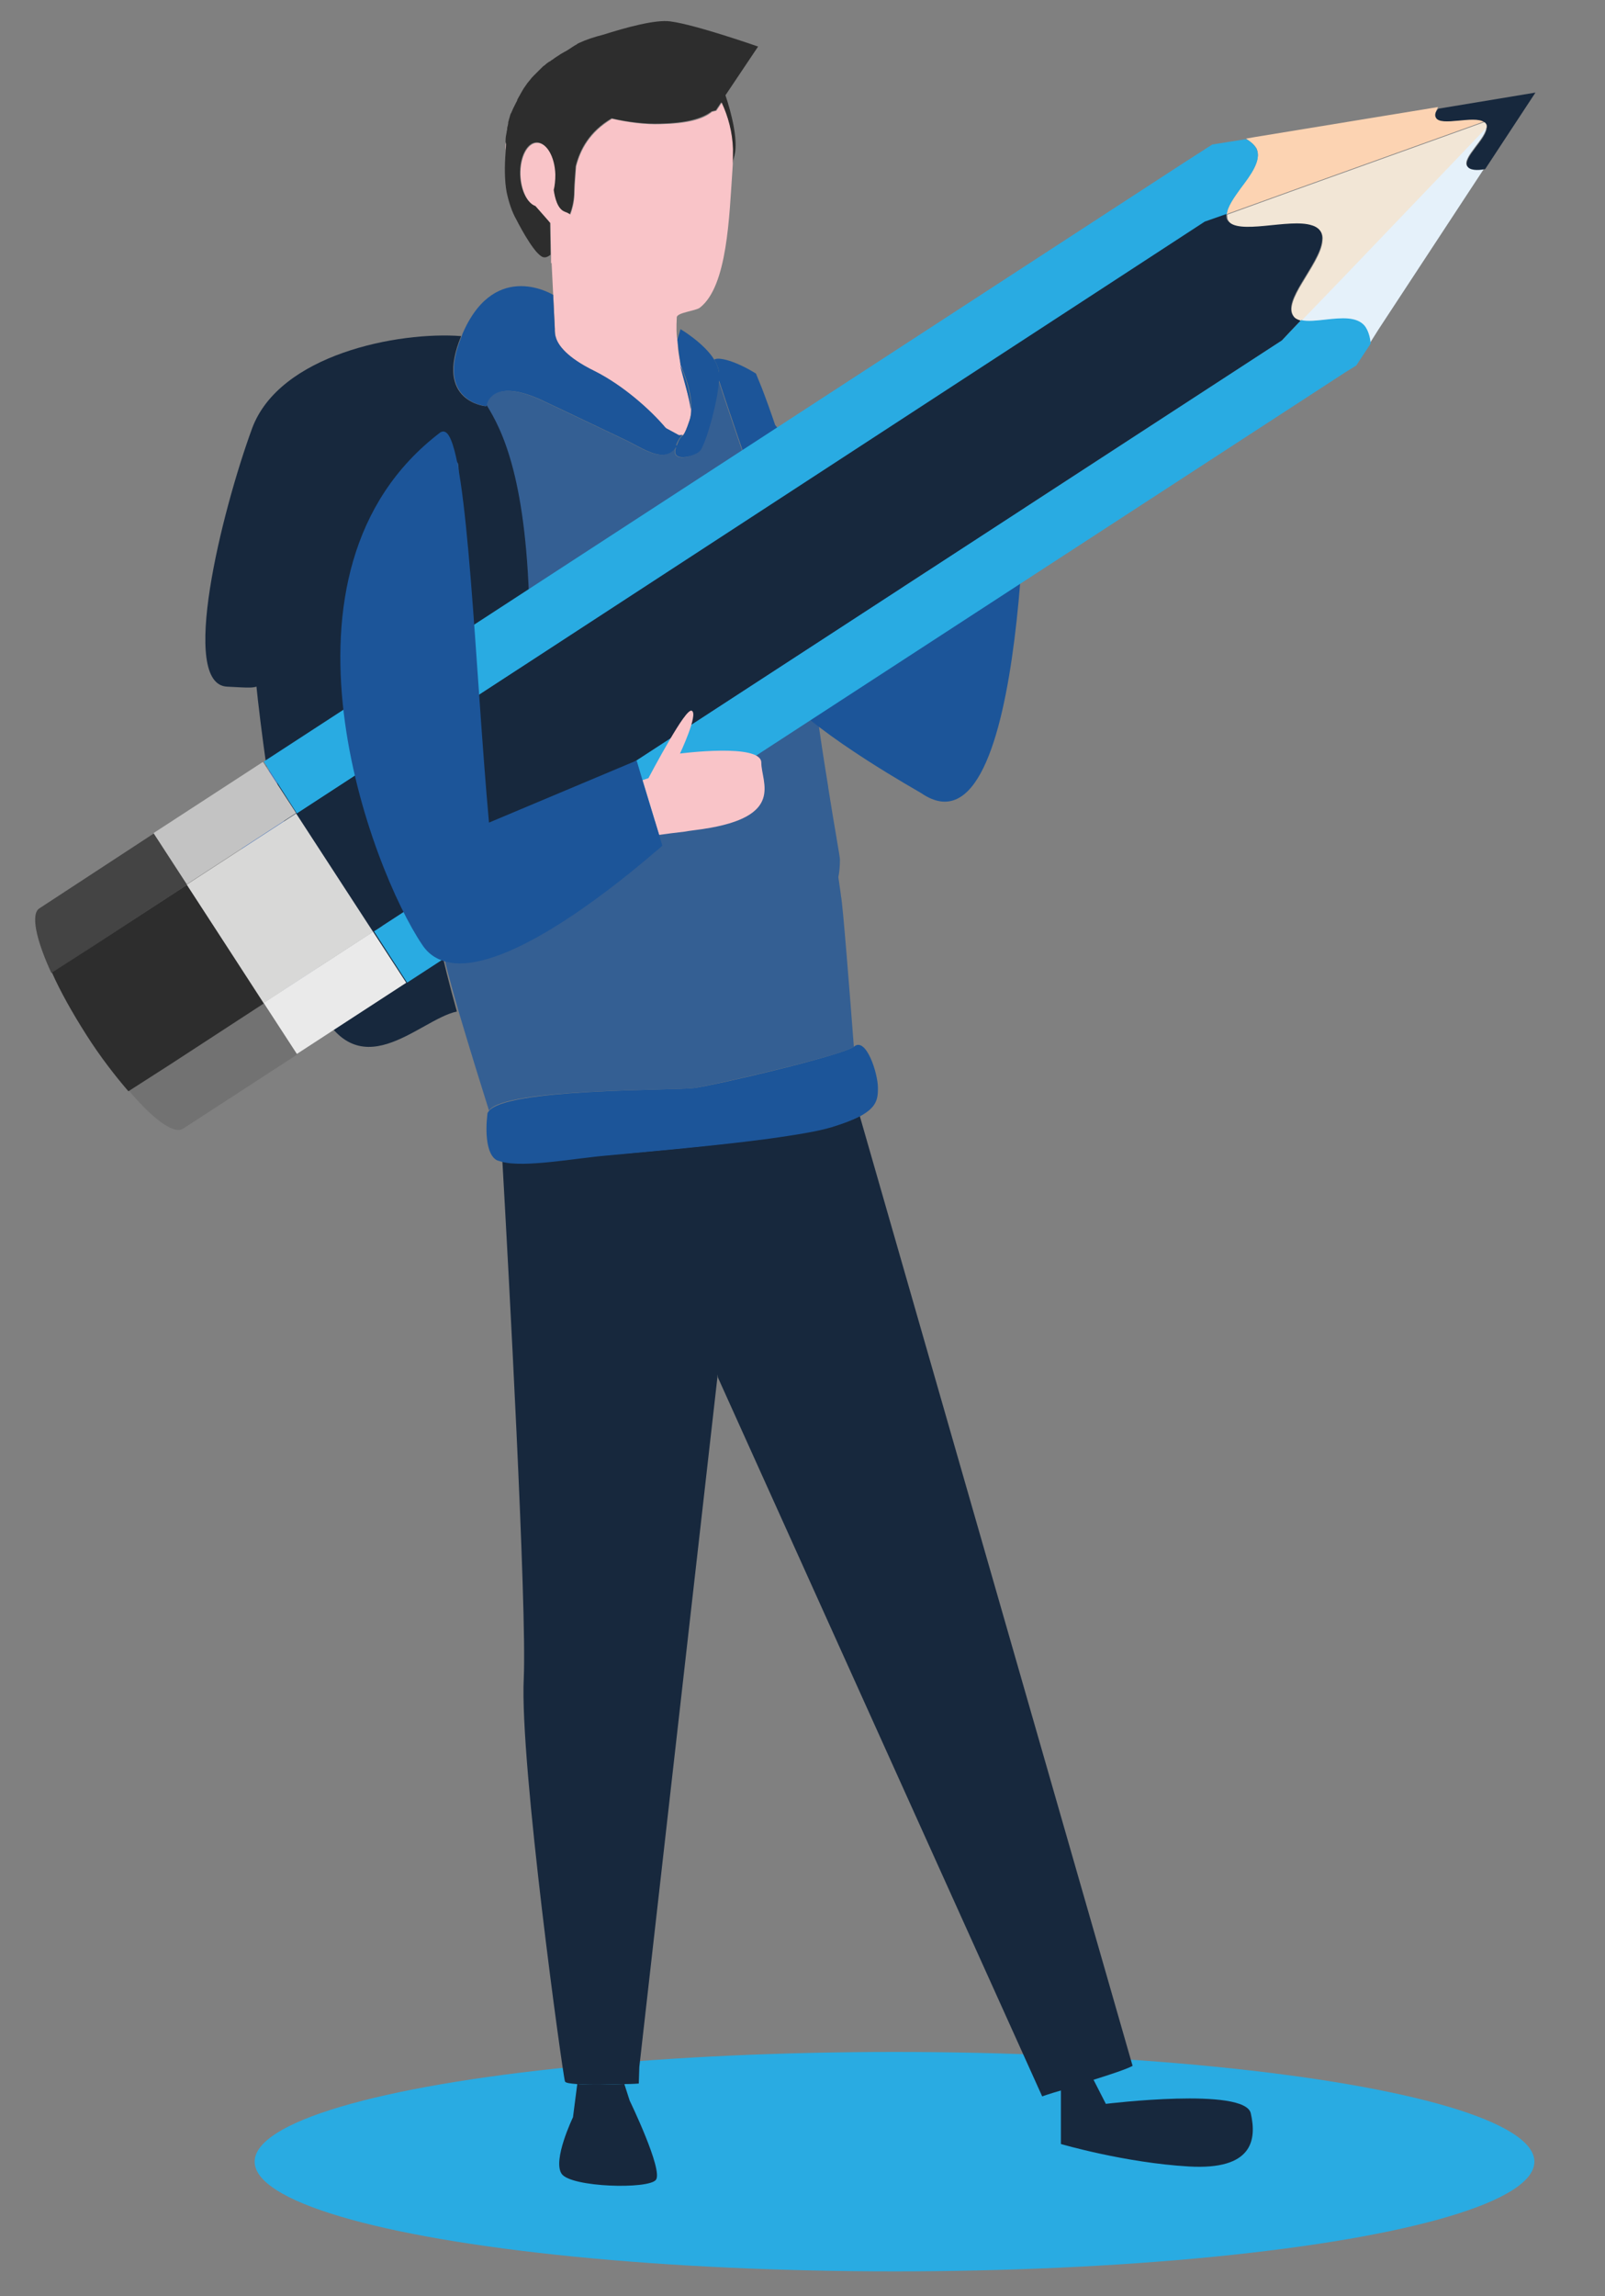 <?xml version="1.0" encoding="utf-8"?>
<!-- Generator: Adobe Illustrator 21.0.0, SVG Export Plug-In . SVG Version: 6.00 Build 0)  -->
<svg version="1.1" id="Layer_1" xmlns="http://www.w3.org/2000/svg" xmlns:xlink="http://www.w3.org/1999/xlink" x="0px" y="0px"
	 viewBox="0 0 300 429" style="enable-background:new 0 0 300 429;" xml:space="preserve">
<rect x="0" y="0" width="300" height="429" fill="#808080" stroke="none"/>
<style type="text/css">
	.st0{fill:#29abe2;}
	.st1{fill:#F9C4C8;}
	.st2{fill:#1c5599;}
	.st3{fill:#17283d;}
	.st4{fill:#F1759B;}
	.st5{opacity:0.76;fill:#1c5599;}
	.st6{fill:#2D2D2D;}
	.st7{fill:#4670B6;}
	.st8{fill:#727272;}
	.st9{fill:#444444;}
	.st10{fill:#E5F1FA;}
	.st11{fill:#FCD3B2;}
	.st12{fill:#F2E6D6;}
	.st13{fill:#EAEAEA;}
	.st14{fill:#C3C3C3;}
	.st15{fill:#D8D8D7;}
</style>
<g>
	<ellipse class="st0" cx="167.2" cy="403.9" rx="119.6" ry="20.5"/>
	<g>
		<path class="st1" d="M195.3,51.9c-1.4-0.8-10.4,11.9-10.4,11.9l-1.1-2.8c-1.6-6.1-5.2-2.3-5.2-2.3s3.8,9.3,4.3,12.4
			c0.2,1.3,0.3,3.4,0.3,5.4c0.3-0.5,0.6-0.8,0.8-0.8l7.5,4.7c3.2-4,7.7-10.1,9.1-14.8C202.9,58,196.6,52.7,195.3,51.9z"/>
		<path class="st2" d="M183.2,76.4c-3.5,5.5-11.9,37.8-11.9,37.8c-7.4-15.1-33.7-42.7-33.7-42.7l0.2,1.2c0,0,13.2,16.5,15.3,44.8
			c0.3,3.5-7,8.7-6.8,12.3c7.1,7.9,25.3,18,25.9,18.4c20.3,13.9,19.6-67.9,19.6-67.9l-0.1-0.1l-7.5-4.7
			C183.8,75.6,183.5,75.9,183.2,76.4z"/>
		<path class="st3" d="M48.9,114.3c1.5-14.3,0.8-20.1,6.9-30c9.7-15.8,10.4-9.6,14.3-9.2c1.8,0.2,5,1.4,8.2,2.2l8.4,0.5
			c-7,2.6-12.2,25.9-8.1,32.5c1.5,2.5-7-1.3-2.3,6.9c1,13,2.2,27.4,3.4,39.4c-0.9,4.6-1.6,7.6-2,7.8c-1.5,0.8-10,3-7.7,6.2
			c2.3,3,2.3,7.3,9.2,4.7c0.9-0.3,1.7-1.1,2.5-2.1c0.2,1.1,0.3,2.1,0.5,3c0.6,3,1.8,7.8,3.2,12.8c-7.2,1.5-18.7,15.3-26.4-2.1
			c2-1.1,1.1-2.6,1.1-2.6s-6.6-16.5-6.6-21.2s-3-20.1-3-20.1c-0.2,0.1-0.4,0.1-0.7,0.2c-0.8-5.7-1.5-11.2-2-16.2
			C48.9,125.6,48,122.4,48.9,114.3z"/>
		<path class="st3" d="M116.7,389.4l1,3.1c0,0,6.3,13,4.9,14.8s-15.8,1.4-17.6-1.1c-1.8-2.5,2.1-10.6,2.1-10.6l0.8-6.2
			C110.2,389.6,114.1,389.5,116.7,389.4z"/>
		<path class="st4" d="M121.1,142.2c-1.4,0.5-2.4,0.7-2.8,0.3C118.3,142.5,119.4,142.6,121.1,142.2z"/>
		<path class="st4" d="M79.8,157.1c-1.3-11.9-2.5-26-3.4-38.8c2.5,4.3,5.2,9.1,8,13.9C82.8,141.5,81.1,150.8,79.8,157.1z"/>
		<path class="st5" d="M157.2,167.5c0-0.2-0.2-1.5-0.5-3.6c0.2-1,0.3-2.1,0.3-3.3c0-0.5-1.1-6.5-2.2-13.5c0,0,0-0.1,0-0.1
			c0,0,0,0,0,0c-1.6-9.8-3.3-21.3-2.4-20.9c-0.1-0.8-0.2-1.6-0.3-2.4c-0.3,0.9-0.6,1.6-0.6,1.6s-2.3-9.9-3.8-14.8
			c-1.3-4.1-10.3-29.9-13.4-39.4c-0.3,4.4-2.6,12.2-3.6,13.2c-1.1,1.1-5.5,2.3-4.4-0.8c-2.2,3.3-6.1,0.3-9.7-1.4
			c-3.6-1.7-13.4-6.4-15.8-7.5c-8.1-3.6-9.7,0-10,1c3,4.8,5.4,11.4,6,17.4c0.3,2.8-15.4-13.9-15.7-9c5.2,9.4,7.9,41.5,9.5,66.6
			c-2,7.9-5.1,18.1-8.7,22.7c0.2,1.1,0.4,2.1,0.6,3c0.5,3,1.8,7.7,3.2,12.6c2.1,7.1,4.5,14.8,5.7,18.6c2.9-4.2,34.6-3.7,38.3-4.2
			c3.9-0.6,27-5.9,29.9-7.7C158.9,186.4,157.5,168.5,157.2,167.5z"/>
		<path class="st1" d="M94.8,24.8c0-0.2,0.1-0.4,0.1-0.6l0,0C94.9,24.4,94.8,24.6,94.8,24.8z"/>
		<path class="st1" d="M94.5,28.6c0-0.6,0-1.3,0-1.9c0,0.1,0,0.2,0.1,0.3C94.6,27.5,94.5,28.1,94.5,28.6z"/>
		<path class="st6" d="M136.9,27.9c0-0.1,0-0.1,0-0.2c-0.1-3.1-0.8-6-2.1-8.6l-1,1.5l-0.8,0.2c-1.8,1.4-4.9,2.2-9.6,2.3
			c-2.8,0.1-6.1-0.3-9.1-1c-4.2,2.5-5.9,5.8-6.7,8.9c0,0.2-0.3,3.5-0.3,4.7c0,1.6-0.3,3.1-0.8,4.3c-0.3-0.2-0.7-0.3-1-0.5
			c-1.4-0.5-1.9-2.7-2.1-4.1c0.2-0.9,0.4-1.9,0.3-2.9c-0.1-3.3-1.6-5.9-3.4-5.9s-3.2,2.7-3.1,6c0.1,2.9,1.3,5.3,2.8,5.8l0,0l2.2,2.5
			l0.6,0.7l0.1,6c-0.5,0.4-1.1,0.7-1.7,0.3c-1.8-1.1-4.7-6.9-4.7-6.9c-0.8-1.4-1.4-3.2-1.8-5.1c-0.4-2.1-0.4-4.9-0.2-7.4
			c0-0.6,0.1-1.1,0.1-1.6c0-0.1,0-0.2-0.1-0.3l0,0l0,0c0-0.1,0-0.2,0-0.3c0-0.6,0.1-1.1,0.2-1.6c0-0.2,0.1-0.4,0.1-0.6l0,0
			c0-0.1,0-0.2,0-0.2l0,0c0.1-0.4,0.2-0.7,0.2-1.1c0.1-0.2,0.1-0.5,0.2-0.7c0.1-0.4,0.2-0.8,0.4-1.1c0.1-0.2,0.2-0.5,0.3-0.7
			c0.2-0.4,0.4-0.8,0.6-1.2c0.1-0.2,0.2-0.3,0.2-0.5c0.3-0.5,0.6-1.1,0.9-1.6c0.1-0.2,0.2-0.3,0.3-0.5c0.2-0.3,0.5-0.7,0.7-1
			c0.2-0.2,0.3-0.4,0.5-0.6c0.2-0.3,0.5-0.6,0.7-0.8s0.4-0.4,0.6-0.6c0.3-0.3,0.5-0.5,0.8-0.8c0.2-0.2,0.4-0.4,0.6-0.5
			c0.3-0.3,0.7-0.6,1.1-0.8c0.2-0.2,0.5-0.3,0.7-0.5c0.4-0.3,0.8-0.5,1.2-0.8c0.2-0.1,0.5-0.3,0.7-0.4c0.2-0.1,0.4-0.2,0.7-0.4
			c0.5-0.3,1-0.7,1.6-1l0.1-0.1c0,0,0.2-0.1,0.4-0.2c1.3-0.6,2.8-1.1,4.4-1.5c4.1-1.3,9.8-2.9,12.6-2.5c4.7,0.6,16.4,4.7,16.4,4.7
			l-6.1,9.1c1.1,3.3,2.4,8.3,1.7,11.2c-0.3,1.1-0.5,2-0.6,2.6c0.1-1.3,0.1-2.5,0.1-3.5C137,28.1,137,28,136.9,27.9z"/>
		<path class="st1" d="M129.2,76.5c0,0.7-0.1,1.4-0.3,2c-0.6,1.8-0.9,2.4-1.2,2.8c-0.2,0-0.4,0.1-0.7,0.1l-2.6-1.4
			c-2.7-3.3-7.9-7.9-13.3-10.6c-5.1-2.5-6.7-4.8-7.3-6.3l-0.7-14l-0.1,0.1v-1.5l-0.1-6l-0.6-0.7l-2.2-2.5l0,0
			c-1.5-0.5-2.7-2.9-2.8-5.8c-0.1-3.3,1.3-6,3.1-6c1.8,0,3.3,2.6,3.4,5.9c0,1.1-0.1,2.1-0.3,2.9c0.2,1.4,0.7,3.6,2.1,4.1
			c0.4,0.1,0.7,0.3,1,0.5c0.5-1.3,0.8-2.8,0.8-4.3c0-1.1,0.3-4.5,0.3-4.7c0.8-3.1,2.5-6.4,6.7-8.9c3.1,0.7,6.3,1.1,9.1,1
			c4.7-0.1,7.8-0.8,9.6-2.3l0.8-0.2l1-1.5c1.2,2.6,2,5.5,2.1,8.6c0,0.1,0,0.1,0,0.2s0,0.2,0,0.3c0,1,0,2.2-0.1,3.5
			c-0.6,8.5-0.9,21.7-6.1,25.7c-0.8,0.6-4.3,0.9-4.3,1.8c-0.2,4,0.2,4.3,0.2,4.3c-0.1,1.4,0.2,3,0.6,4.7
			C127.8,71.1,128.8,74.1,129.2,76.5z"/>
		<path class="st3" d="M233.8,394.9c-1-5-27.1-1.8-27.1-1.8l-2.3-4.5c3.2-1,6.2-2,7.3-2.6l-51-177.5c-1.2,0.7-2.9,1.3-5.2,2
			c-2.6,0.8-7,1.5-12,2.2c-11.3,1.5-26,2.8-30,3.1c-5.9,0.5-15.5,2.2-19.6,1.1c1.1,19.4,4.6,83.3,4,96.7
			c-0.8,15.8,7.3,74.2,7.7,75.3c0.1,0.3,1,0.4,2.2,0.5c2.4,0.2,6.3,0.1,8.9,0c1.6,0,2.7-0.1,2.7-0.1l0.1-3.1l14.6-128.9v-0.4l0-0.1
			l0.1,0.6l60.6,134.3c0,0,1.4-0.5,3.5-1.1v10c0,0,11.9,3.5,23.9,4.2S234.9,399.8,233.8,394.9z"/>
		<path class="st7" d="M91.9,144.9c-1.6,7.7-5.5,22.7-10,28.4c-0.8,1.1-1.7,1.8-2.5,2.1c-6.8,2.7-6.8-1.5-9.1-4.6
			c-2.3-3,6.1-5.3,7.6-6.1c0.3-0.2,1.1-3.1,2-7.7c1.3-6.3,2.9-15.7,4.5-24.9C86.9,136.5,89.4,140.8,91.9,144.9z"/>
		<path class="st2" d="M152.5,122.8c-0.1,0.3-0.2,0.6-0.3,0.9c-0.3,0.9-0.6,1.6-0.6,1.6s-2.3-9.9-3.8-14.8
			c-1.3-4.1-10.3-29.9-13.4-39.4c0-0.6,0-1.1,0-1.5c-0.1-0.8-0.4-1.6-0.9-2.4c0.8-0.6,4.1,0.3,7.8,2.6c0,0,0.4,1,1.1,2.7
			c2.7,7,9.5,26.4,11.1,45.9C153.5,119.6,153,121.3,152.5,122.8z"/>
		<path class="st3" d="M47.1,80.1c5.1-13.9,27.4-18.2,39.1-17.3c-5.1,12.3,4.6,13.1,4.6,13.1s0-0.1,0.1-0.3c3,4.8,7.7,14,8.1,40.5
			c0,2.8-8.2,34.8-8.5,39.7c-5.5-9.8-4.2-68.2-4.9-69.2c-1.3-2.1-2.4-4.1-3.9-4.9c-0.5-0.9-1-1.7-1.4-2.3c-0.6-0.1-1.3-0.3-1.9-0.5
			c-3.2-0.9-6.3-2.1-8.1-2.2c-3.8-0.4-4.5-6.5-14.1,9.1c-6.1,9.9-5.3,15.6-6.8,29.6c-0.9,8,0,11.2-0.8,12.4
			c-0.6,0.9-2.1,0.7-6.1,0.5C33.4,128,41.4,95.7,47.1,80.1z"/>
		<path class="st7" d="M54.3,163.3c0,4.6,6.5,20.9,6.5,20.9s0.8,1.5-1.1,2.6c-0.7,0.4-1.6,0.7-3.1,0.9c-5.7,0.8-8.4-16.7-11.4-28.9
			c-2.8-11.2,2.7-14,5.4-15c0.2-0.1,0.5-0.2,0.7-0.2C51.3,143.6,54.3,158.7,54.3,163.3z"/>
		<g>
			<path class="st2" d="M127.1,68.2c0.7,2.9,1.7,5.9,2,8.3C129.3,72.6,127.1,68.2,127.1,68.2z"/>
			<path class="st2" d="M133.5,67.2c-1.9-3.1-6.3-5.7-6.3-5.7l-0.6,2l0.6,4.7c0,0,2.2,4.4,2,8.3c0,0.7-0.1,1.4-0.3,2
				c-0.6,1.8-0.9,2.4-1.2,2.8c-0.4,0.4-0.7,0.5-1.3,2.2c0.1-0.1,0.1-0.2,0-0.4c0.6-1.4,0.8-1.4,1.2-1.9c-0.2,0.1-0.5,0.1-0.7,0.1
				l-2.4-1.3c0,0,0-0.1-0.1-0.1c-2.8-3.3-7.9-7.9-13.3-10.6c-5.1-2.5-6.8-4.8-7.2-6.3c-0.3-0.9-0.2-1.5-0.2-1.5l-0.3-6.4
				c0,0-10.6-6.6-16.7,6.7c-0.2,0.4-0.3,0.7-0.4,1c-5.1,12.3,4.6,13.1,4.6,13.1s0.1-0.1,0.1-0.3c0.2-1,1.8-4.6,9.9-1
				c2.4,1.1,12.2,5.8,15.8,7.5c3.6,1.7,7.5,4.7,9.7,1.4c-1.2,3,3.3,1.9,4.4,0.8c1-1,3.3-8.8,3.6-13.2c0-0.5,0-1.1,0-1.5
				C134.3,68.8,134,68,133.5,67.2z"/>
		</g>
		<path class="st2" d="M129.7,203.3c3.8-0.5,27-5.9,29.9-7.7l0.1-0.1c2.2-1.7,4.4,5,4.4,7.8c0,2-0.2,3.6-3.4,5.3
			c-1.2,0.6-2.9,1.3-5.2,2c-2.6,0.8-7,1.5-12,2.2c-11.4,1.5-26,2.7-30,3.1c-5.9,0.5-15.4,2.3-19.6,1.2c-0.4-0.1-0.7-0.2-1-0.3
			c-2-1-2.2-5.3-1.8-8.6c0-0.2,0.1-0.4,0.2-0.5C94.3,203.3,125.9,203.8,129.7,203.3z"/>
		<g>
			<path class="st8" d="M34.2,210.9L55.6,197l-6.2-9.6l-17.5,11.4l-3.9,2.5l-3.9,2.5C28.6,209.1,32.5,212,34.2,210.9z"/>
			<path class="st9" d="M9.6,181.8l3.9-2.5l3.9-2.5L35,165.3l-6.2-9.6l-21.4,14C5.7,170.7,6.7,175.5,9.6,181.8z"/>
			<path class="st10" d="M274.2,31c-1-1.6,3.8-5.3,3.6-7.4l-26.6,27.8l-5.3,5.5l-2.9,3c1.2,0.3,2.9,0.1,4.7-0.1
				c2.8-0.3,5.7-0.6,7.2,1.2c0.7,0.8,1,2,1.1,3.2l1.7-2.7l19.7-30C276,31.7,274.6,31.6,274.2,31z"/>
			<path class="st11" d="M234.9,27.8c0.9,2.1-1.1,4.8-3,7.3c-1.3,1.8-2.5,3.5-2.6,4.9l4.7-1.7l7.2-2.6l36.2-13c-1.9-1.3-8.1,1-9-0.8
				c-0.2-0.5,0-1.2,0.4-1.9l-34.2,5.6l-1.7,0.3C233.8,26.5,234.5,27.1,234.9,27.8z"/>
			<path class="st12" d="M236.5,42.3c3.2-0.3,6.7-0.8,8.8-0.1c0.7,0.2,1.2,0.6,1.6,1.1c0.3,0.5,0.4,1.1,0.3,1.8
				c-0.2,2.2-2.2,5.1-3.8,7.8c-1.5,2.5-2.6,4.8-1.6,6.2c0.3,0.5,0.8,0.7,1.4,0.9l2.9-3l5.3-5.5L278,23.7c0-0.2-0.1-0.3-0.1-0.5
				c-0.1-0.2-0.2-0.3-0.4-0.4l-36.2,13l-7.2,2.6l-4.7,1.7c0,0.4,0,0.8,0.2,1.1C230.4,42.7,233.3,42.6,236.5,42.3z"/>
			<path class="st6" d="M16.1,193.3c2.6,4.1,5.4,7.7,7.9,10.6l3.9-2.5l3.9-2.5l17.5-11.4L35,165.3l-17.5,11.4l-3.9,2.5l-3.9,2.5
				C11.3,185.3,13.5,189.2,16.1,193.3z"/>
			<path class="st3" d="M268.4,22c0.9,1.7,7.1-0.5,9,0.8c0.2,0.1,0.3,0.2,0.4,0.4c0.1,0.1,0.1,0.3,0.1,0.5c0.2,2.1-4.6,5.8-3.6,7.4
				c0.4,0.7,1.8,0.8,3.3,0.5l9.4-14.3l-18.1,3C268.3,20.8,268.1,21.5,268.4,22z"/>
			<path class="st0" d="M255.1,60.9c-1.5-1.8-4.4-1.5-7.2-1.2c-1.8,0.2-3.5,0.4-4.7,0.1l-2,2.1l-1.5,1.6L69.9,174l6.2,9.6l175.3-114
				l2.1-1.3l2.7-4.1C256.1,62.9,255.7,61.7,255.1,60.9z"/>
			
				<rect x="50.5" y="179.8" transform="matrix(0.838 -0.545 0.545 0.838 -91.033 64.222)" class="st13" width="24.4" height="11.4"/>
			
				<rect x="29.9" y="148.1" transform="matrix(0.838 -0.545 0.545 0.838 -77.077 47.85)" class="st14" width="24.4" height="11.4"/>
			<path class="st0" d="M55.5,152L225.3,41.5l0.3-0.1l3.7-1.3c0.1-1.4,1.3-3.1,2.6-4.9c1.9-2.5,3.9-5.2,3-7.3c-0.3-0.7-1-1.4-2-1.9
				l-6.3,1l-5.3,3.4l-172,111.9L55.5,152z"/>
			<path class="st3" d="M239.6,63.6l1.5-1.6l2-2.1c-0.6-0.2-1.1-0.4-1.4-0.9c-1-1.4,0.1-3.7,1.6-6.2c1.6-2.7,3.6-5.6,3.8-7.8
				c0.1-0.7,0-1.3-0.3-1.8s-0.9-0.9-1.6-1.1c-2.1-0.7-5.6-0.2-8.8,0.1s-6.1,0.4-7-1.1c-0.2-0.3-0.2-0.7-0.2-1.1l-3.7,1.3l-0.3,0.1
				L55.5,152l14.4,22L239.6,63.6z"/>
			
				<rect x="40.2" y="156.5" transform="matrix(0.838 -0.545 0.545 0.838 -84.075 56.058)" class="st15" width="24.4" height="26.4"/>
		</g>
		<path class="st1" d="M120.3,145.7l-0.2,0.1l3.1,10.2c1.4-0.2,2.9-0.4,4.7-0.6c1.1-0.2,2.2-0.3,3.5-0.5
			c15.4-2.3,10.9-8.7,10.9-12.4s-15.2-1.7-15.2-1.7s3.5-7.4,2.2-8c-0.6-0.3-2.4,2.5-4.1,5.4c-2,3.4-4,7.2-4,7.2L120.3,145.7z"/>
		<path class="st2" d="M122.3,159.3c1-0.8,1.5-1.3,1.5-1.3l-0.6-2l-3.1-10.2l-1.1-3.7l-27.6,11.6C88.8,125,87.5,85.3,83.6,81
			c-0.4-0.4-0.8-0.5-1.3-0.2c-34.2,26-12.8,81.8-3.4,95.7c1.5,2.3,3.7,3.3,6.4,3.5C96.9,180.6,116.7,164.1,122.3,159.3z"/>
	</g>
</g>
</svg>
